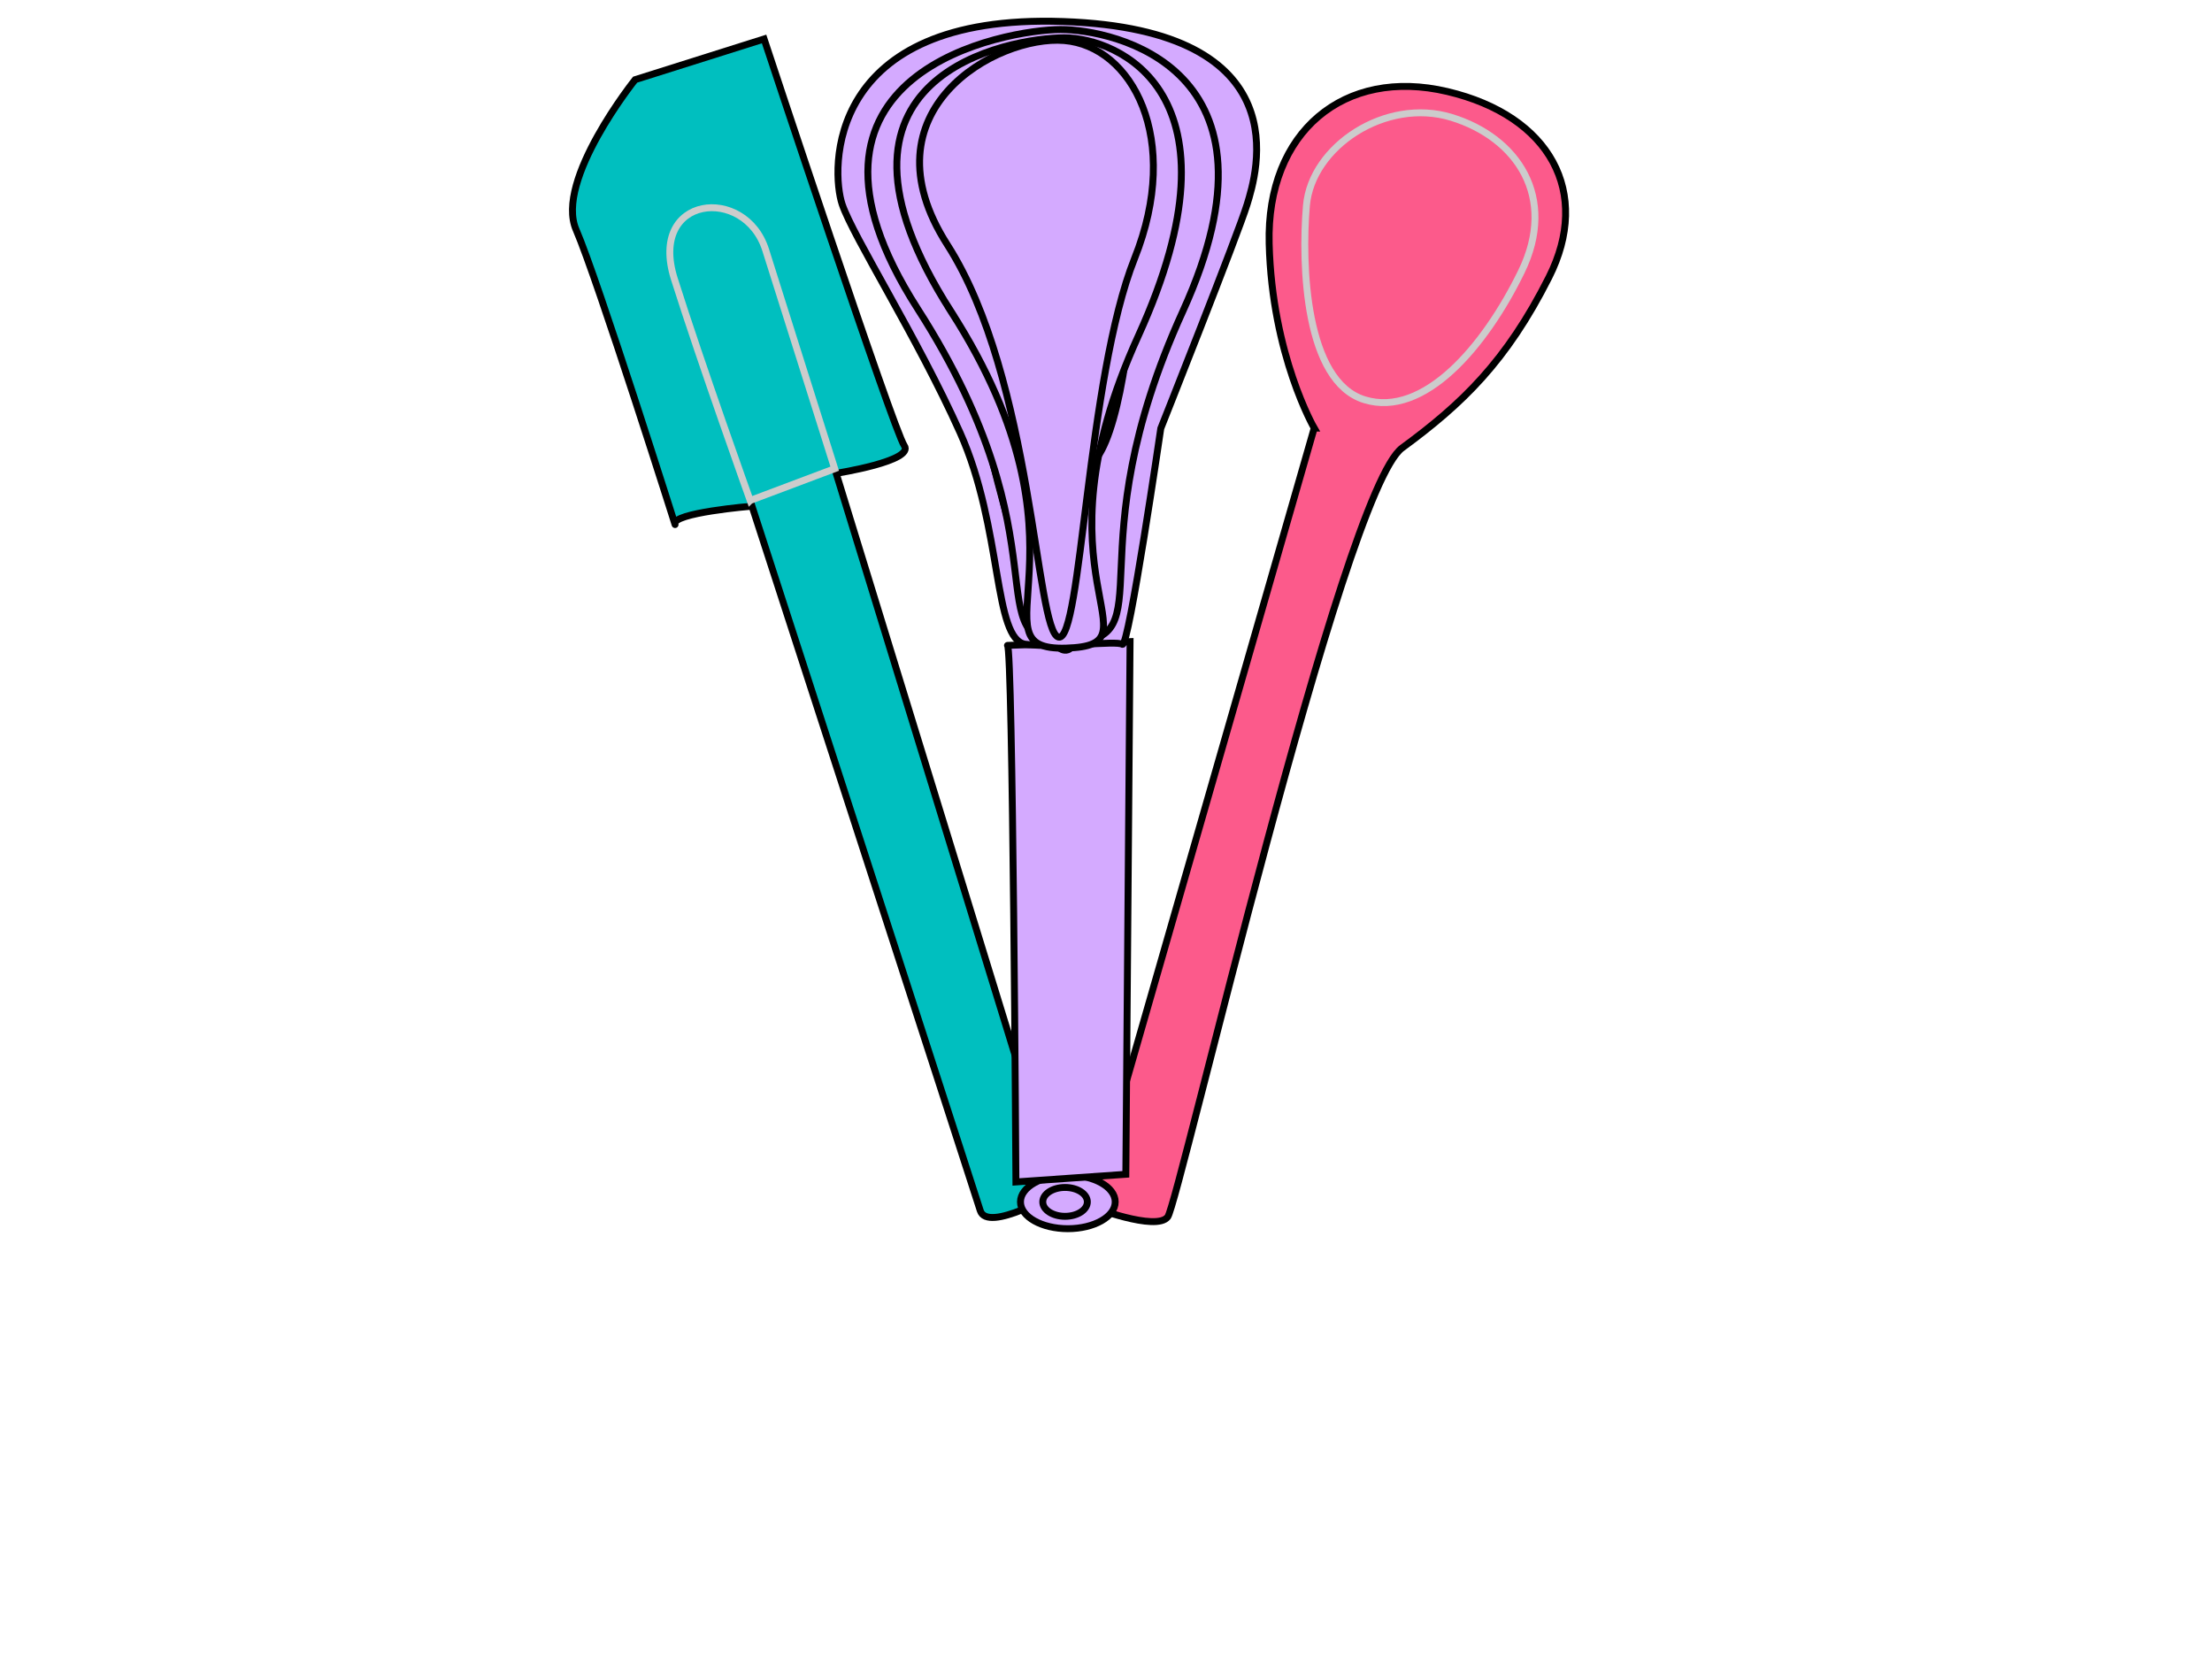 <?xml version="1.0"?><svg width="640" height="480" xmlns="http://www.w3.org/2000/svg">
 <!-- Created with SVG-edit - http://svg-edit.googlecode.com/ -->
 <title>baking utensils</title>
 <g>
  <title>Layer 1</title>
  <ellipse id="svg_5" cy="94" cx="160" stroke-linecap="null" stroke-linejoin="null" stroke-dasharray="null" stroke-width="2" stroke="#000000" fill="none"/>
  <ellipse id="svg_6" cy="93" cx="160" stroke-linecap="null" stroke-linejoin="null" stroke-dasharray="null" stroke-width="2" stroke="#000000" fill="none"/>
  <ellipse id="svg_10" cy="49" cx="162" stroke-linecap="null" stroke-linejoin="null" stroke-dasharray="null" stroke-width="2" stroke="#000000" fill="none"/>
  <ellipse id="svg_11" cy="53" cx="172" stroke-linecap="null" stroke-linejoin="null" stroke-dasharray="null" stroke-width="2" stroke="#000000" fill="none"/>
  <ellipse id="svg_12" cy="52" cx="170" stroke-linecap="null" stroke-linejoin="null" stroke-dasharray="null" stroke-width="2" stroke="#000000" fill="none"/>
  <ellipse id="svg_13" cy="49" cx="170" stroke-linecap="null" stroke-linejoin="null" stroke-dasharray="null" stroke-width="2" stroke="#000000" fill="none"/>
  <g transform="rotate(-17.518 242.5,187.5) " id="svg_16">
   <path id="svg_14" d="m232.717,355.089c0,-6.911 -1.63,-214.238 -1.63,-214.238c0,0 -22.826,-5.183 -22.826,-1.728c0,3.455 0,-74.292 -1.63,-89.842c-1.63,-15.55 29.348,-36.282 29.348,-36.282c0,0 39.13,0 39.13,0c0,0 1.63,119.213 3.261,124.396c1.63,5.183 -21.196,1.728 -21.196,1.728c0,0 -1.63,217.693 -1.63,217.693c0,0 -22.826,5.183 -22.826,-1.728z" stroke-linecap="null" stroke-linejoin="null" stroke-dasharray="null" stroke-width="2" stroke="#000000" fill="#00bfbf"/>
   <path id="svg_15" d="m231.087,139.124c0,0 26.087,-1.411 26.087,-1.411c0,0 0,-46.57 0,-66.327c0,-19.757 -27.717,-25.402 -27.717,0c0,25.402 1.63,67.739 1.63,67.739z" stroke-linecap="null" stroke-linejoin="null" stroke-dasharray="null" stroke-width="2" stroke="#cccccc" fill="#00bfbf"/>
  </g>
  <g transform="rotate(16.493 371.375,189) " id="svg_17">
   <path id="svg_7" d="m361.385,124.02c0,0 -17.656,-16.672 -27.646,-47.452c-9.99,-30.78 6.273,-55.147 36.938,-56.857c30.666,-1.71 48.322,16.245 43.443,43.178c-4.879,26.932 -13.707,42.322 -26.716,59.422c-13.01,17.1 0,227.43 -1.859,232.56c-1.859,5.13 -22.302,3.42 -22.302,3.42c0,0 -1.859,-234.27 -1.859,-234.27z" stroke-linecap="null" stroke-linejoin="null" stroke-dasharray="null" stroke-width="2" stroke="#000000" fill="#fc5a8b"/>
   <path id="svg_8" d="m340.954,62.965c-3.466,-16.886 13.15,-36.601 32.976,-36.413c19.827,0.188 36.036,13.367 32.068,37.093c-3.968,23.726 -15.008,48.571 -32.976,48.383c-17.968,-0.188 -28.602,-32.177 -32.068,-49.063z" stroke-linecap="null" stroke-linejoin="null" stroke-dasharray="null" stroke-width="2" stroke="#cccccc" fill="#fc5a8b"/>
  </g>
  <ellipse id="svg_21" cy="358" cx="561" stroke-linecap="null" stroke-linejoin="null" stroke-dasharray="null" stroke-width="2" stroke="#000000" fill="none"/>
  <ellipse id="svg_22" cy="143" cx="537" stroke-linecap="null" stroke-linejoin="null" stroke-dasharray="null" stroke-width="2" stroke="#000000" fill="none"/>
  <ellipse id="svg_26" cy="59" cx="326" stroke-linecap="null" stroke-linejoin="null" stroke-dasharray="null" stroke-width="2" stroke="#000000" fill="none"/>
  <ellipse id="svg_28" cy="42" cx="371" stroke-linecap="null" stroke-linejoin="null" stroke-dasharray="null" stroke-width="2" stroke="#000000" fill="none"/>
  <ellipse id="svg_33" cy="154" cx="517" stroke-linecap="null" stroke-linejoin="null" stroke-dasharray="null" stroke-width="2" stroke="#000000" fill="none"/>
  <ellipse id="svg_35" cy="205" cx="515" stroke-linecap="null" stroke-linejoin="null" stroke-dasharray="null" stroke-width="2" stroke="#000000" fill="none"/>
  <ellipse id="svg_36" cy="205" cx="515" stroke-linecap="null" stroke-linejoin="null" stroke-dasharray="null" stroke-width="2" stroke="#000000" fill="none"/>
  <ellipse id="svg_37" cy="222" cx="519" stroke-linecap="null" stroke-linejoin="null" stroke-dasharray="null" stroke-width="2" stroke="#000000" fill="none"/>
  <ellipse id="svg_38" cy="222" cx="520" stroke-linecap="null" stroke-linejoin="null" stroke-dasharray="null" stroke-width="2" stroke="#000000" fill="none"/>
  <ellipse id="svg_39" cy="222" cx="520" stroke-linecap="null" stroke-linejoin="null" stroke-dasharray="null" stroke-width="2" stroke="#000000" fill="none"/>
  <ellipse id="svg_40" cy="42" cx="314" stroke-linecap="null" stroke-linejoin="null" stroke-dasharray="null" stroke-width="2" stroke="#000000" fill="none"/>
  <g id="svg_48">
   <ellipse ry="7.757" rx="13.704" id="svg_19" cy="347.743" cx="308.96" stroke-linecap="null" stroke-linejoin="null" stroke-dasharray="null" stroke-width="2" stroke="#000000" fill="#d4aaff"/>
   <ellipse ry="4.177" rx="6.449" id="svg_20" cy="347.743" cx="308.154" stroke-linecap="null" stroke-linejoin="null" stroke-dasharray="null" stroke-width="2" stroke="#000000" fill="#d4aaff"/>
   <g id="svg_47">
    <ellipse transform="matrix(1.601,0.141,-0.19,1.185,-166.886,-120.953) " ry="65.215" rx="5.868" id="svg_25" cy="151.468" cx="324.377" stroke-linecap="null" stroke-linejoin="null" stroke-dasharray="null" stroke-width="2" stroke="#000000" fill="#d4aaff"/>
    <path id="svg_18" d="m325.739,339.757c0,0 -31.801,2.218 -31.801,2.218c0,0 -0.904,-155.231 -2.446,-155.231c-1.542,0 35.47,-1.109 35.47,-1.109c0,0 -1.223,154.122 -1.223,154.122z" stroke-linecap="null" stroke-linejoin="null" stroke-dasharray="null" stroke-width="2" stroke="#000000" fill="#d4aaff"/>
    <path id="svg_29" d="m296.823,186.427c9.546,1.162 26.087,-1.185 27.912,0c1.825,1.185 11.116,-62.47 11.116,-62.47c0,0 22.298,-56.09 24.984,-64.842c2.688,-8.752 15.824,-50.489 -53.238,-52.891c-69.061,-2.403 -67.167,43.312 -63.942,52.86c3.224,9.548 21.692,38.356 34.12,66.074c12.43,27.719 9.504,60.109 19.048,61.27l0,0l0,0z" stroke-linecap="null" stroke-linejoin="null" stroke-dasharray="null" stroke-width="2" stroke="#000000" fill="#d4aaff"/>
    <ellipse transform="matrix(1.608,-0.089,0.121,1.19,-199.357,-22.826) " ry="66.678" rx="4.267" id="svg_31" cy="120.644" cx="297.889" stroke-linecap="null" stroke-linejoin="null" stroke-dasharray="null" stroke-width="2" stroke="#000000" fill="#d4aaff"/>
    <ellipse id="svg_41" transform="matrix(1.594,-0.181,0.244,1.18,-207.175,16.092) " ry="68.736" rx="6.045" cy="122.028" cx="294.241" stroke-linecap="null" stroke-linejoin="null" stroke-dasharray="null" stroke-width="2" stroke="#000000" fill="#d4aaff"/>
    <path id="svg_42" d="m265.491,89.323c-44.202,-68.892 26.091,-80.755 41.355,-80.778c15.266,-0.023 67.507,11.007 35.399,81.49c-32.109,70.482 -4.596,95.077 -32.757,95.895c-28.163,0.818 0.204,-27.715 -43.996,-96.607z" stroke-linecap="null" stroke-linejoin="null" stroke-dasharray="null" stroke-width="2" stroke="#000000" fill="#d4aaff"/>
    <ellipse transform="matrix(1.611,0.035,-0.047,1.193,-186.682,-75.31) " ry="49.333" rx="7.333" id="svg_43" cy="117.354" cx="315.318" stroke-linecap="null" stroke-linejoin="null" stroke-dasharray="null" stroke-width="2" stroke="#000000" fill="#d4aaff"/>
    <ellipse transform="matrix(1.612,-2.76596e-7,3.7365e-7,1.193,-190.45,-60.372) " ry="70" rx="5" id="svg_44" cy="131.967" cx="308.438" stroke-linecap="null" stroke-linejoin="null" stroke-dasharray="null" stroke-width="2" stroke="#000000" fill="#d4aaff"/>
    <path id="svg_45" d="m275.164,90.118c-44.202,-68.892 17.493,-79.164 32.757,-79.187c15.266,-0.023 53.535,15.781 21.426,86.264c-32.109,70.482 7.227,89.507 -20.935,90.326c-28.163,0.818 10.952,-28.511 -33.249,-97.403l0,0z" stroke-linecap="null" stroke-linejoin="null" stroke-dasharray="null" stroke-width="2" stroke="#000000" fill="#d4aaff"/>
    <path id="svg_46" d="m274.082,70.793c-24.858,-38.757 14.264,-60.67 33.828,-59.065c19.563,1.606 34.19,28.37 20.356,63.053c-13.835,34.683 -15.335,111.162 -22.003,109.556c-6.668,-1.606 -7.323,-74.788 -32.181,-113.544z" stroke-linecap="null" stroke-linejoin="null" stroke-dasharray="null" stroke-width="2" stroke="#000000" fill="#d4aaff"/>
   </g>
  </g>
 </g>
</svg>